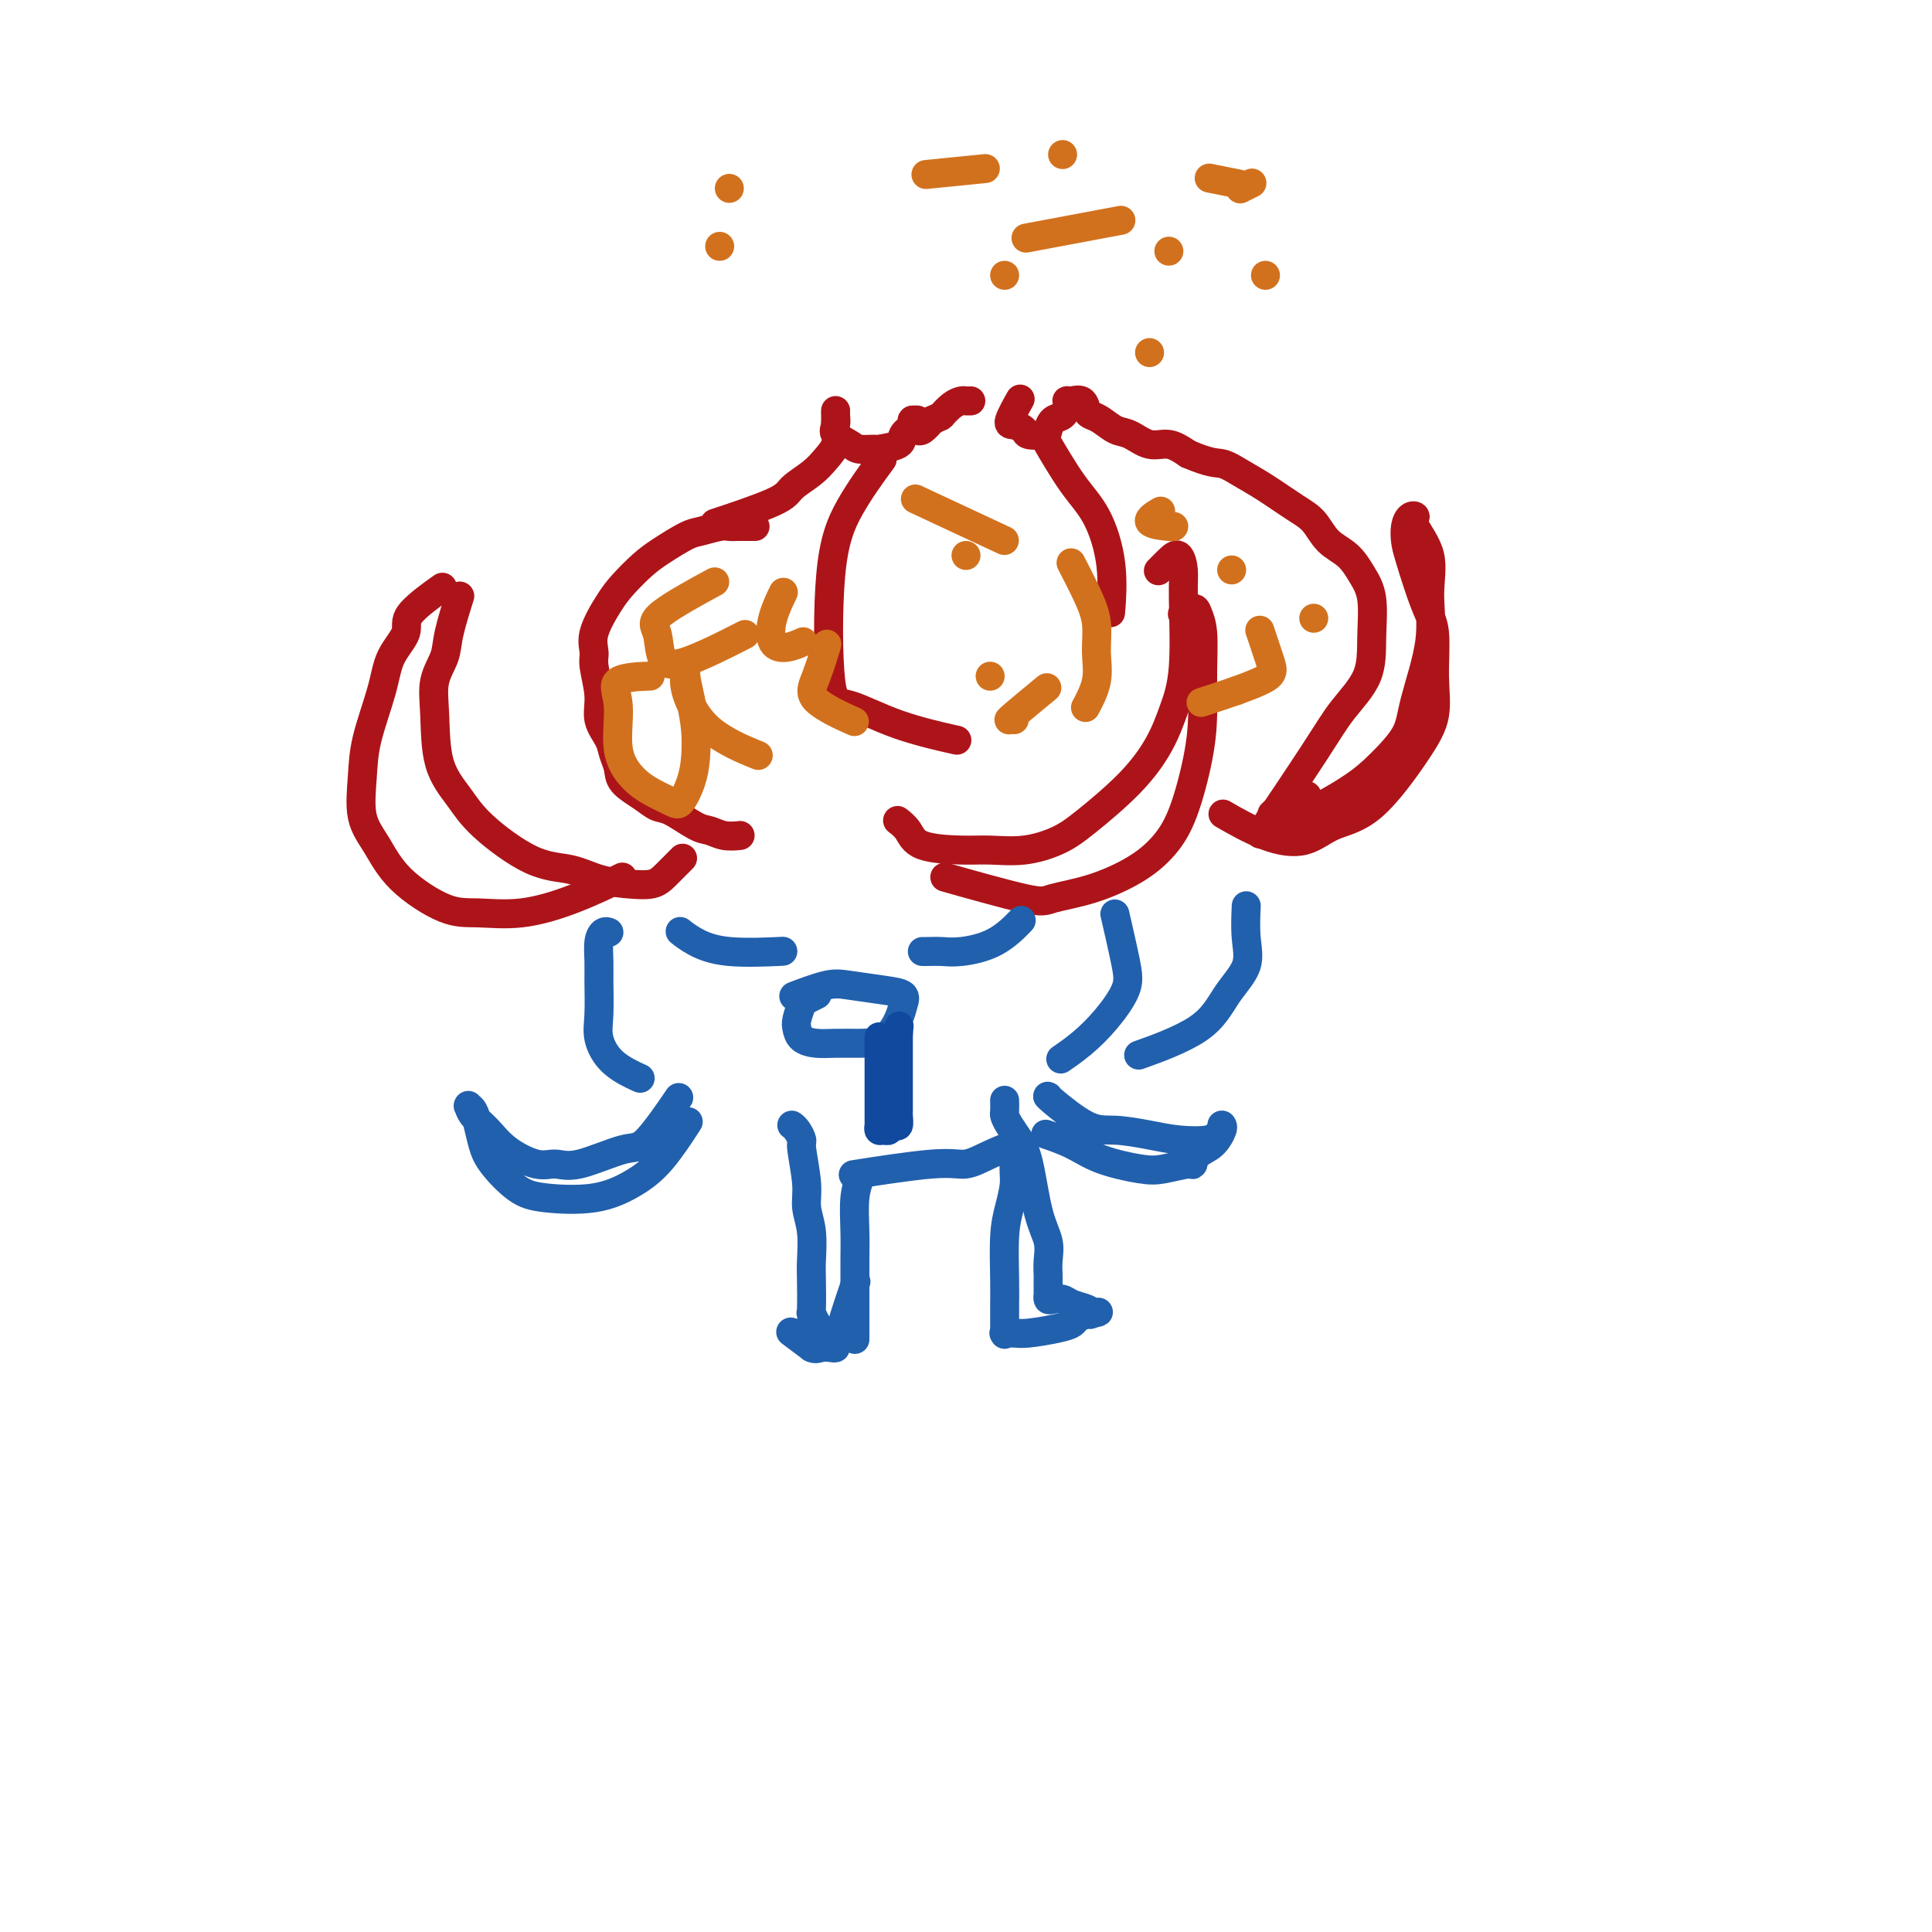 <svg viewBox='0 0 400 400' version='1.1' xmlns='http://www.w3.org/2000/svg' xmlns:xlink='http://www.w3.org/1999/xlink'><g fill='none' stroke='#AD1419' stroke-width='6' stroke-linecap='round' stroke-linejoin='round'><path d='M95,124c-0.004,0.013 -0.008,0.026 0,0c0.008,-0.026 0.029,-0.090 0,0c-0.029,0.090 -0.106,0.336 0,0c0.106,-0.336 0.396,-1.253 0,0c-0.396,1.253 -1.479,4.675 -2,7c-0.521,2.325 -0.481,3.552 -1,5c-0.519,1.448 -1.596,3.118 -2,5c-0.404,1.882 -0.134,3.975 0,7c0.134,3.025 0.131,6.980 1,10c0.869,3.020 2.611,5.103 4,7c1.389,1.897 2.425,3.608 5,6c2.575,2.392 6.689,5.465 10,7c3.311,1.535 5.820,1.531 8,2c2.180,0.469 4.031,1.411 6,2c1.969,0.589 4.055,0.826 6,1c1.945,0.174 3.748,0.284 5,0c1.252,-0.284 1.952,-0.961 3,-2c1.048,-1.039 2.442,-2.440 3,-3c0.558,-0.560 0.279,-0.280 0,0'/><path d='M91,122c0.048,-0.034 0.096,-0.068 0,0c-0.096,0.068 -0.337,0.239 0,0c0.337,-0.239 1.252,-0.887 0,0c-1.252,0.887 -4.672,3.309 -6,5c-1.328,1.691 -0.566,2.651 -1,4c-0.434,1.349 -2.066,3.087 -3,5c-0.934,1.913 -1.170,4.000 -2,7c-0.830,3.000 -2.253,6.912 -3,10c-0.747,3.088 -0.816,5.353 -1,8c-0.184,2.647 -0.482,5.675 0,8c0.482,2.325 1.744,3.945 3,6c1.256,2.055 2.505,4.543 5,7c2.495,2.457 6.236,4.882 9,6c2.764,1.118 4.553,0.929 7,1c2.447,0.071 5.553,0.400 9,0c3.447,-0.400 7.236,-1.531 11,-3c3.764,-1.469 7.504,-3.277 9,-4c1.496,-0.723 0.748,-0.362 0,0'/><path d='M186,170c0.004,0.003 0.007,0.006 0,0c-0.007,-0.006 -0.026,-0.019 0,0c0.026,0.019 0.095,0.072 0,0c-0.095,-0.072 -0.356,-0.268 0,0c0.356,0.268 1.327,1.002 2,2c0.673,0.998 1.046,2.262 3,3c1.954,0.738 5.487,0.949 8,1c2.513,0.051 4.004,-0.059 6,0c1.996,0.059 4.495,0.286 7,0c2.505,-0.286 5.017,-1.085 7,-2c1.983,-0.915 3.439,-1.947 6,-4c2.561,-2.053 6.227,-5.126 9,-8c2.773,-2.874 4.653,-5.549 6,-8c1.347,-2.451 2.163,-4.679 3,-7c0.837,-2.321 1.697,-4.736 2,-9c0.303,-4.264 0.049,-10.379 0,-14c-0.049,-3.621 0.106,-4.749 0,-6c-0.106,-1.251 -0.472,-2.624 -1,-3c-0.528,-0.376 -1.219,0.245 -2,1c-0.781,0.755 -1.652,1.644 -2,2c-0.348,0.356 -0.174,0.178 0,0'/><path d='M197,182c-0.112,-0.032 -0.225,-0.064 0,0c0.225,0.064 0.787,0.223 0,0c-0.787,-0.223 -2.922,-0.827 0,0c2.922,0.827 10.900,3.087 15,4c4.100,0.913 4.323,0.480 6,0c1.677,-0.480 4.810,-1.007 8,-2c3.190,-0.993 6.438,-2.453 9,-4c2.562,-1.547 4.437,-3.180 6,-5c1.563,-1.820 2.812,-3.827 4,-7c1.188,-3.173 2.315,-7.512 3,-11c0.685,-3.488 0.928,-6.127 1,-9c0.072,-2.873 -0.027,-5.982 0,-9c0.027,-3.018 0.178,-5.947 0,-8c-0.178,-2.053 -0.687,-3.231 -1,-4c-0.313,-0.769 -0.430,-1.130 -1,-1c-0.570,0.130 -1.591,0.751 -2,1c-0.409,0.249 -0.204,0.124 0,0'/><path d='M270,165c0.048,-0.022 0.096,-0.044 0,0c-0.096,0.044 -0.337,0.155 0,0c0.337,-0.155 1.250,-0.577 0,0c-1.250,0.577 -4.663,2.154 -6,3c-1.337,0.846 -0.597,0.963 0,1c0.597,0.037 1.049,-0.004 2,0c0.951,0.004 2.399,0.055 5,-1c2.601,-1.055 6.355,-3.216 9,-5c2.645,-1.784 4.182,-3.191 6,-5c1.818,-1.809 3.916,-4.018 5,-6c1.084,-1.982 1.155,-3.735 2,-7c0.845,-3.265 2.466,-8.041 3,-12c0.534,-3.959 -0.017,-7.101 0,-10c0.017,-2.899 0.603,-5.556 0,-8c-0.603,-2.444 -2.397,-4.673 -3,-6c-0.603,-1.327 -0.017,-1.750 0,-2c0.017,-0.250 -0.536,-0.328 -1,0c-0.464,0.328 -0.838,1.062 -1,2c-0.162,0.938 -0.111,2.079 0,3c0.111,0.921 0.280,1.623 1,4c0.720,2.377 1.989,6.429 3,9c1.011,2.571 1.764,3.662 2,6c0.236,2.338 -0.046,5.923 0,9c0.046,3.077 0.420,5.645 0,8c-0.420,2.355 -1.634,4.498 -4,8c-2.366,3.502 -5.886,8.363 -9,11c-3.114,2.637 -5.823,3.049 -8,4c-2.177,0.951 -3.821,2.440 -6,3c-2.179,0.560 -4.894,0.189 -8,-1c-3.106,-1.189 -6.602,-3.197 -8,-4c-1.398,-0.803 -0.699,-0.402 0,0'/><path d='M153,173c0.019,-0.002 0.038,-0.004 0,0c-0.038,0.004 -0.133,0.014 0,0c0.133,-0.014 0.492,-0.053 0,0c-0.492,0.053 -1.836,0.198 -3,0c-1.164,-0.198 -2.148,-0.738 -3,-1c-0.852,-0.262 -1.574,-0.247 -3,-1c-1.426,-0.753 -3.558,-2.273 -5,-3c-1.442,-0.727 -2.193,-0.659 -3,-1c-0.807,-0.341 -1.668,-1.091 -3,-2c-1.332,-0.909 -3.135,-1.978 -4,-3c-0.865,-1.022 -0.791,-1.996 -1,-3c-0.209,-1.004 -0.701,-2.037 -1,-3c-0.299,-0.963 -0.405,-1.857 -1,-3c-0.595,-1.143 -1.679,-2.537 -2,-4c-0.321,-1.463 0.119,-2.996 0,-5c-0.119,-2.004 -0.798,-4.478 -1,-6c-0.202,-1.522 0.074,-2.091 0,-3c-0.074,-0.909 -0.496,-2.157 0,-4c0.496,-1.843 1.911,-4.280 3,-6c1.089,-1.720 1.851,-2.723 3,-4c1.149,-1.277 2.685,-2.829 4,-4c1.315,-1.171 2.407,-1.960 4,-3c1.593,-1.040 3.685,-2.331 5,-3c1.315,-0.669 1.852,-0.715 3,-1c1.148,-0.285 2.907,-0.808 4,-1c1.093,-0.192 1.520,-0.051 2,0c0.480,0.051 1.014,0.014 2,0c0.986,-0.014 2.425,-0.004 3,0c0.575,0.004 0.288,0.002 0,0'/><path d='M149,108c0.022,-0.007 0.044,-0.015 0,0c-0.044,0.015 -0.155,0.051 0,0c0.155,-0.051 0.576,-0.191 0,0c-0.576,0.191 -2.149,0.711 0,0c2.149,-0.711 8.019,-2.655 11,-4c2.981,-1.345 3.072,-2.093 4,-3c0.928,-0.907 2.694,-1.973 4,-3c1.306,-1.027 2.154,-2.015 3,-3c0.846,-0.985 1.691,-1.966 2,-3c0.309,-1.034 0.083,-2.120 0,-3c-0.083,-0.880 -0.022,-1.554 0,-2c0.022,-0.446 0.007,-0.663 0,-1c-0.007,-0.337 -0.005,-0.792 0,-1c0.005,-0.208 0.011,-0.168 0,0c-0.011,0.168 -0.041,0.466 0,1c0.041,0.534 0.152,1.306 0,2c-0.152,0.694 -0.566,1.311 0,2c0.566,0.689 2.114,1.450 3,2c0.886,0.550 1.111,0.888 2,1c0.889,0.112 2.442,-0.001 3,0c0.558,0.001 0.122,0.116 1,0c0.878,-0.116 3.072,-0.462 4,-1c0.928,-0.538 0.592,-1.269 1,-2c0.408,-0.731 1.559,-1.461 2,-2c0.441,-0.539 0.170,-0.887 0,-1c-0.170,-0.113 -0.239,0.010 0,0c0.239,-0.010 0.788,-0.152 1,0c0.212,0.152 0.088,0.597 0,1c-0.088,0.403 -0.139,0.762 0,1c0.139,0.238 0.468,0.354 1,0c0.532,-0.354 1.266,-1.177 2,-2'/><path d='M193,87c2.217,-1.050 1.761,-0.674 2,-1c0.239,-0.326 1.175,-1.355 2,-2c0.825,-0.645 1.541,-0.905 2,-1c0.459,-0.095 0.662,-0.026 1,0c0.338,0.026 0.811,0.007 1,0c0.189,-0.007 0.095,-0.004 0,0'/><path d='M211,83c0.017,-0.031 0.035,-0.062 0,0c-0.035,0.062 -0.121,0.215 0,0c0.121,-0.215 0.450,-0.800 0,0c-0.450,0.800 -1.679,2.985 -2,4c-0.321,1.015 0.267,0.858 1,1c0.733,0.142 1.610,0.581 2,1c0.390,0.419 0.293,0.818 1,1c0.707,0.182 2.217,0.147 3,0c0.783,-0.147 0.837,-0.407 1,-1c0.163,-0.593 0.435,-1.518 1,-2c0.565,-0.482 1.423,-0.522 2,-1c0.577,-0.478 0.873,-1.396 1,-2c0.127,-0.604 0.087,-0.894 0,-1c-0.087,-0.106 -0.219,-0.028 0,0c0.219,0.028 0.791,0.008 1,0c0.209,-0.008 0.056,-0.002 0,0c-0.056,0.002 -0.014,0.000 0,0c0.014,-0.000 0.002,0.000 0,0c-0.002,-0.000 0.006,-0.002 0,0c-0.006,0.002 -0.027,0.007 0,0c0.027,-0.007 0.101,-0.027 0,0c-0.101,0.027 -0.376,0.100 0,0c0.376,-0.100 1.402,-0.374 2,0c0.598,0.374 0.767,1.394 1,2c0.233,0.606 0.529,0.797 1,1c0.471,0.203 1.115,0.417 2,1c0.885,0.583 2.011,1.535 3,2c0.989,0.465 1.843,0.444 3,1c1.157,0.556 2.619,1.688 4,2c1.381,0.312 2.680,-0.197 4,0c1.320,0.197 2.660,1.098 4,2'/><path d='M246,94c4.805,2.067 5.819,1.735 7,2c1.181,0.265 2.531,1.128 4,2c1.469,0.872 3.058,1.755 5,3c1.942,1.245 4.239,2.853 6,4c1.761,1.147 2.987,1.833 4,3c1.013,1.167 1.812,2.816 3,4c1.188,1.184 2.763,1.903 4,3c1.237,1.097 2.134,2.570 3,4c0.866,1.430 1.701,2.815 2,5c0.299,2.185 0.061,5.169 0,8c-0.061,2.831 0.056,5.507 -1,8c-1.056,2.493 -3.283,4.802 -5,7c-1.717,2.198 -2.924,4.284 -6,9c-3.076,4.716 -8.022,12.062 -10,15c-1.978,2.938 -0.989,1.469 0,0'/><path d='M182,96c0.563,-0.764 1.125,-1.529 0,0c-1.125,1.529 -3.939,5.350 -6,9c-2.061,3.650 -3.370,7.129 -4,14c-0.630,6.871 -0.580,17.134 0,22c0.580,4.866 1.692,4.335 4,5c2.308,0.665 5.814,2.525 10,4c4.186,1.475 9.053,2.564 11,3c1.947,0.436 0.973,0.218 0,0'/><path d='M217,92c0.118,0.202 0.235,0.405 0,0c-0.235,-0.405 -0.823,-1.417 0,0c0.823,1.417 3.058,5.264 5,8c1.942,2.736 3.593,4.362 5,7c1.407,2.638 2.571,6.287 3,10c0.429,3.713 0.123,7.489 0,9c-0.123,1.511 -0.061,0.755 0,0'/></g>
<g fill='none' stroke='#2160AD' stroke-width='6' stroke-linecap='round' stroke-linejoin='round'><path d='M141,193c0.004,0.003 0.008,0.006 0,0c-0.008,-0.006 -0.028,-0.022 0,0c0.028,0.022 0.104,0.083 0,0c-0.104,-0.083 -0.387,-0.310 0,0c0.387,0.310 1.444,1.155 3,2c1.556,0.845 3.611,1.689 7,2c3.389,0.311 8.111,0.089 10,0c1.889,-0.089 0.944,-0.044 0,0'/><path d='M191,197c-0.003,-0.000 -0.006,-0.000 0,0c0.006,0.000 0.021,0.001 0,0c-0.021,-0.001 -0.079,-0.004 0,0c0.079,0.004 0.295,0.014 1,0c0.705,-0.014 1.899,-0.054 3,0c1.101,0.054 2.110,0.200 4,0c1.890,-0.200 4.663,-0.746 7,-2c2.337,-1.254 4.239,-3.215 5,-4c0.761,-0.785 0.380,-0.392 0,0'/><path d='M169,206c0.015,-0.007 0.029,-0.015 0,0c-0.029,0.015 -0.103,0.052 0,0c0.103,-0.052 0.381,-0.194 0,0c-0.381,0.194 -1.421,0.724 -2,1c-0.579,0.276 -0.697,0.298 -1,1c-0.303,0.702 -0.792,2.083 -1,3c-0.208,0.917 -0.136,1.370 0,2c0.136,0.630 0.336,1.436 1,2c0.664,0.564 1.792,0.885 3,1c1.208,0.115 2.495,0.025 4,0c1.505,-0.025 3.229,0.015 5,0c1.771,-0.015 3.590,-0.084 5,-1c1.410,-0.916 2.411,-2.680 3,-4c0.589,-1.320 0.765,-2.198 1,-3c0.235,-0.802 0.528,-1.528 0,-2c-0.528,-0.472 -1.876,-0.690 -4,-1c-2.124,-0.310 -5.023,-0.712 -7,-1c-1.977,-0.288 -3.032,-0.462 -5,0c-1.968,0.462 -4.848,1.561 -6,2c-1.152,0.439 -0.576,0.220 0,0'/><path d='M126,193c0.006,0.002 0.012,0.005 0,0c-0.012,-0.005 -0.042,-0.017 0,0c0.042,0.017 0.155,0.062 0,0c-0.155,-0.062 -0.577,-0.233 -1,0c-0.423,0.233 -0.847,0.868 -1,2c-0.153,1.132 -0.035,2.760 0,4c0.035,1.240 -0.014,2.091 0,4c0.014,1.909 0.092,4.876 0,7c-0.092,2.124 -0.355,3.404 0,5c0.355,1.596 1.326,3.507 3,5c1.674,1.493 4.050,2.570 5,3c0.950,0.430 0.475,0.215 0,0'/><path d='M231,190c0.004,0.017 0.008,0.034 0,0c-0.008,-0.034 -0.027,-0.118 0,0c0.027,0.118 0.101,0.439 0,0c-0.101,-0.439 -0.378,-1.636 0,0c0.378,1.636 1.411,6.106 2,9c0.589,2.894 0.735,4.212 0,6c-0.735,1.788 -2.352,4.046 -4,6c-1.648,1.954 -3.328,3.603 -5,5c-1.672,1.397 -3.335,2.542 -4,3c-0.665,0.458 -0.333,0.229 0,0'/><path d='M258,188c-0.000,0.010 -0.001,0.021 0,0c0.001,-0.021 0.003,-0.072 0,0c-0.003,0.072 -0.013,0.267 0,0c0.013,-0.267 0.048,-0.996 0,0c-0.048,0.996 -0.179,3.718 0,6c0.179,2.282 0.670,4.125 0,6c-0.670,1.875 -2.499,3.781 -4,6c-1.501,2.219 -2.673,4.751 -6,7c-3.327,2.249 -8.808,4.214 -11,5c-2.192,0.786 -1.096,0.393 0,0'/><path d='M164,233c0.002,0.001 0.003,0.002 0,0c-0.003,-0.002 -0.011,-0.008 0,0c0.011,0.008 0.040,0.028 0,0c-0.040,-0.028 -0.150,-0.104 0,0c0.150,0.104 0.561,0.390 1,1c0.439,0.610 0.906,1.546 1,2c0.094,0.454 -0.185,0.425 0,2c0.185,1.575 0.834,4.753 1,7c0.166,2.247 -0.151,3.563 0,5c0.151,1.437 0.772,2.996 1,5c0.228,2.004 0.065,4.453 0,6c-0.065,1.547 -0.031,2.190 0,4c0.031,1.810 0.061,4.786 0,6c-0.061,1.214 -0.212,0.665 0,1c0.212,0.335 0.789,1.554 1,2c0.211,0.446 0.057,0.120 0,0c-0.057,-0.120 -0.015,-0.033 0,0c0.015,0.033 0.004,0.013 0,0c-0.004,-0.013 -0.001,-0.019 0,0c0.001,0.019 -0.001,0.061 0,0c0.001,-0.061 0.004,-0.227 0,0c-0.004,0.227 -0.015,0.845 0,1c0.015,0.155 0.057,-0.155 0,0c-0.057,0.155 -0.212,0.773 -1,1c-0.788,0.227 -2.210,0.061 -3,0c-0.790,-0.061 -0.947,-0.019 -1,0c-0.053,0.019 -0.003,0.013 0,0c0.003,-0.013 -0.040,-0.034 0,0c0.040,0.034 0.165,0.125 0,0c-0.165,-0.125 -0.618,-0.464 0,0c0.618,0.464 2.309,1.732 4,3'/><path d='M168,279c0.813,0.467 1.346,0.136 2,0c0.654,-0.136 1.429,-0.076 2,0c0.571,0.076 0.940,0.169 1,0c0.060,-0.169 -0.187,-0.600 0,-1c0.187,-0.400 0.807,-0.770 1,-1c0.193,-0.230 -0.041,-0.319 0,-1c0.041,-0.681 0.357,-1.952 1,-4c0.643,-2.048 1.612,-4.871 2,-6c0.388,-1.129 0.194,-0.565 0,0'/><path d='M178,244c0.008,-0.020 0.016,-0.040 0,0c-0.016,0.040 -0.057,0.140 0,0c0.057,-0.140 0.211,-0.519 0,0c-0.211,0.519 -0.789,1.938 -1,4c-0.211,2.062 -0.057,4.767 0,7c0.057,2.233 0.015,3.993 0,6c-0.015,2.007 -0.004,4.262 0,6c0.004,1.738 0.001,2.961 0,4c-0.001,1.039 -0.000,1.895 0,3c0.000,1.105 0.000,2.459 0,3c-0.000,0.541 -0.000,0.271 0,0'/><path d='M178,243c-0.109,0.017 -0.218,0.034 0,0c0.218,-0.034 0.762,-0.120 0,0c-0.762,0.120 -2.831,0.445 0,0c2.831,-0.445 10.562,-1.660 15,-2c4.438,-0.340 5.581,0.196 7,0c1.419,-0.196 3.112,-1.123 5,-2c1.888,-0.877 3.971,-1.702 5,-2c1.029,-0.298 1.004,-0.068 1,0c-0.004,0.068 0.014,-0.027 0,0c-0.014,0.027 -0.059,0.176 0,0c0.059,-0.176 0.222,-0.677 0,0c-0.222,0.677 -0.830,2.533 -1,4c-0.170,1.467 0.098,2.546 0,4c-0.098,1.454 -0.562,3.284 -1,5c-0.438,1.716 -0.849,3.319 -1,6c-0.151,2.681 -0.040,6.442 0,9c0.040,2.558 0.011,3.915 0,5c-0.011,1.085 -0.005,1.898 0,3c0.005,1.102 0.007,2.491 0,3c-0.007,0.509 -0.024,0.137 0,0c0.024,-0.137 0.089,-0.040 0,0c-0.089,0.040 -0.332,0.022 0,0c0.332,-0.022 1.240,-0.047 2,0c0.760,0.047 1.373,0.167 3,0c1.627,-0.167 4.268,-0.619 6,-1c1.732,-0.381 2.555,-0.691 3,-1c0.445,-0.309 0.511,-0.619 1,-1c0.489,-0.381 1.399,-0.834 2,-1c0.601,-0.166 0.893,-0.045 1,0c0.107,0.045 0.031,0.013 0,0c-0.031,-0.013 -0.015,-0.006 0,0'/><path d='M226,272c2.780,-0.632 0.729,-0.211 0,0c-0.729,0.211 -0.135,0.214 0,0c0.135,-0.214 -0.188,-0.645 -1,-1c-0.812,-0.355 -2.112,-0.635 -3,-1c-0.888,-0.365 -1.362,-0.816 -2,-1c-0.638,-0.184 -1.439,-0.101 -2,0c-0.561,0.101 -0.882,0.221 -1,0c-0.118,-0.221 -0.032,-0.784 0,-1c0.032,-0.216 0.009,-0.084 0,0c-0.009,0.084 -0.003,0.119 0,0c0.003,-0.119 0.002,-0.393 0,-1c-0.002,-0.607 -0.007,-1.546 0,-2c0.007,-0.454 0.024,-0.424 0,-1c-0.024,-0.576 -0.089,-1.757 0,-3c0.089,-1.243 0.333,-2.549 0,-4c-0.333,-1.451 -1.242,-3.047 -2,-6c-0.758,-2.953 -1.366,-7.262 -2,-10c-0.634,-2.738 -1.294,-3.904 -2,-5c-0.706,-1.096 -1.457,-2.122 -2,-3c-0.543,-0.878 -0.877,-1.606 -1,-2c-0.123,-0.394 -0.033,-0.452 0,-1c0.033,-0.548 0.009,-1.585 0,-2c-0.009,-0.415 -0.005,-0.207 0,0'/><path d='M140,228c0.042,-0.062 0.085,-0.125 0,0c-0.085,0.125 -0.297,0.437 0,0c0.297,-0.437 1.104,-1.624 0,0c-1.104,1.624 -4.120,6.059 -6,8c-1.880,1.941 -2.624,1.388 -5,2c-2.376,0.612 -6.382,2.390 -9,3c-2.618,0.610 -3.846,0.053 -5,0c-1.154,-0.053 -2.232,0.399 -4,0c-1.768,-0.399 -4.225,-1.648 -6,-3c-1.775,-1.352 -2.868,-2.807 -4,-4c-1.132,-1.193 -2.303,-2.123 -3,-3c-0.697,-0.877 -0.919,-1.699 -1,-2c-0.081,-0.301 -0.022,-0.081 0,0c0.022,0.081 0.006,0.022 0,0c-0.006,-0.022 -0.001,-0.006 0,0c0.001,0.006 -0.000,0.001 0,0c0.000,-0.001 0.003,0.001 0,0c-0.003,-0.001 -0.012,-0.006 0,0c0.012,0.006 0.044,0.024 0,0c-0.044,-0.024 -0.166,-0.091 0,0c0.166,0.091 0.620,0.339 1,1c0.380,0.661 0.687,1.735 1,3c0.313,1.265 0.633,2.719 1,4c0.367,1.281 0.782,2.388 2,4c1.218,1.612 3.240,3.730 5,5c1.760,1.270 3.257,1.691 6,2c2.743,0.309 6.732,0.505 10,0c3.268,-0.505 5.814,-1.713 8,-3c2.186,-1.287 4.012,-2.654 6,-5c1.988,-2.346 4.140,-5.670 5,-7c0.860,-1.330 0.430,-0.665 0,0'/><path d='M217,227c0.005,0.002 0.009,0.005 0,0c-0.009,-0.005 -0.032,-0.016 0,0c0.032,0.016 0.118,0.060 0,0c-0.118,-0.060 -0.439,-0.223 1,1c1.439,1.223 4.637,3.831 7,5c2.363,1.169 3.891,0.898 6,1c2.109,0.102 4.799,0.578 7,1c2.201,0.422 3.914,0.790 6,1c2.086,0.210 4.545,0.263 6,0c1.455,-0.263 1.907,-0.841 2,-1c0.093,-0.159 -0.171,0.101 0,0c0.171,-0.101 0.779,-0.562 1,-1c0.221,-0.438 0.054,-0.854 0,-1c-0.054,-0.146 0.003,-0.023 0,0c-0.003,0.023 -0.068,-0.053 0,0c0.068,0.053 0.267,0.234 0,1c-0.267,0.766 -1.001,2.118 -2,3c-0.999,0.882 -2.262,1.295 -3,2c-0.738,0.705 -0.952,1.700 -1,2c-0.048,0.300 0.068,-0.097 -1,0c-1.068,0.097 -3.320,0.688 -5,1c-1.680,0.312 -2.787,0.346 -5,0c-2.213,-0.346 -5.531,-1.072 -8,-2c-2.469,-0.928 -4.088,-2.057 -6,-3c-1.912,-0.943 -4.118,-1.698 -5,-2c-0.882,-0.302 -0.441,-0.151 0,0'/></g>
<g fill='none' stroke='#D2711D' stroke-width='6' stroke-linecap='round' stroke-linejoin='round'><path d='M134,140c0.049,-0.002 0.098,-0.003 0,0c-0.098,0.003 -0.344,0.012 0,0c0.344,-0.012 1.277,-0.043 0,0c-1.277,0.043 -4.765,0.161 -6,1c-1.235,0.839 -0.216,2.400 0,5c0.216,2.600 -0.371,6.241 0,9c0.371,2.759 1.700,4.637 3,6c1.300,1.363 2.573,2.211 4,3c1.427,0.789 3.010,1.518 4,2c0.990,0.482 1.387,0.717 2,0c0.613,-0.717 1.443,-2.387 2,-4c0.557,-1.613 0.843,-3.168 1,-5c0.157,-1.832 0.186,-3.939 0,-6c-0.186,-2.061 -0.589,-4.075 -1,-6c-0.411,-1.925 -0.832,-3.762 -1,-5c-0.168,-1.238 -0.082,-1.876 0,-2c0.082,-0.124 0.160,0.265 0,1c-0.160,0.735 -0.558,1.816 0,4c0.558,2.184 2.073,5.473 5,8c2.927,2.527 7.265,4.294 9,5c1.735,0.706 0.868,0.353 0,0'/><path d='M147,121c0.079,-0.043 0.158,-0.085 0,0c-0.158,0.085 -0.552,0.298 0,0c0.552,-0.298 2.051,-1.108 0,0c-2.051,1.108 -7.651,4.135 -10,6c-2.349,1.865 -1.447,2.569 -1,4c0.447,1.431 0.439,3.590 1,5c0.561,1.410 1.689,2.072 5,1c3.311,-1.072 8.803,-3.878 11,-5c2.197,-1.122 1.098,-0.561 0,0'/><path d='M162,123c0.015,-0.030 0.030,-0.061 0,0c-0.030,0.061 -0.105,0.213 0,0c0.105,-0.213 0.389,-0.793 0,0c-0.389,0.793 -1.452,2.958 -2,5c-0.548,2.042 -0.580,3.960 0,5c0.580,1.040 1.771,1.203 3,1c1.229,-0.203 2.494,-0.772 3,-1c0.506,-0.228 0.253,-0.114 0,0'/><path d='M171,134c0.171,-0.560 0.341,-1.120 0,0c-0.341,1.120 -1.195,3.919 -2,6c-0.805,2.081 -1.563,3.445 0,5c1.563,1.555 5.447,3.301 7,4c1.553,0.699 0.777,0.349 0,0'/><path d='M200,115c0.000,0.000 0.000,0.000 0,0c0.000,0.000 0.000,0.000 0,0c0.000,-0.000 0.000,0.000 0,0c0.000,0.000 0.000,0.000 0,0'/><path d='M240,106c0.024,-0.014 0.049,-0.028 0,0c-0.049,0.028 -0.171,0.099 0,0c0.171,-0.099 0.634,-0.366 0,0c-0.634,0.366 -2.366,1.366 -2,2c0.366,0.634 2.829,0.901 4,1c1.171,0.099 1.049,0.028 1,0c-0.049,-0.028 -0.024,-0.014 0,0'/><path d='M255,118c0.000,0.000 0.000,0.000 0,0c0.000,0.000 0.000,-0.000 0,0c-0.000,0.000 0.000,0.000 0,0c-0.000,0.000 0.000,0.000 0,0'/><path d='M272,128c0.000,0.000 0.000,0.000 0,0c0.000,0.000 0.000,0.000 0,0c0.000,0.000 0.000,0.000 0,0c0.000,0.000 0.000,0.000 0,0'/><path d='M256,143c0.000,0.000 0.000,0.000 0,0c0.000,0.000 0.000,0.000 0,0c0.000,0.000 0.000,0.000 0,0'/><path d='M205,140c0.000,0.000 0.000,0.000 0,0c0.000,0.000 0.000,0.000 0,0c0.000,0.000 -0.000,0.000 0,0c0.000,0.000 0.000,0.000 0,0'/><path d='M210,149c-0.418,-0.003 -0.836,-0.005 -1,0c-0.164,0.005 -0.074,0.018 0,0c0.074,-0.018 0.133,-0.067 0,0c-0.133,0.067 -0.459,0.249 1,-1c1.459,-1.249 4.703,-3.928 6,-5c1.297,-1.072 0.649,-0.536 0,0'/><path d='M222,117c-0.020,-0.038 -0.040,-0.077 0,0c0.040,0.077 0.140,0.269 0,0c-0.140,-0.269 -0.519,-1.001 0,0c0.519,1.001 1.935,3.733 3,6c1.065,2.267 1.777,4.069 2,6c0.223,1.931 -0.043,3.992 0,6c0.043,2.008 0.396,3.964 0,6c-0.396,2.036 -1.542,4.153 -2,5c-0.458,0.847 -0.229,0.423 0,0'/><path d='M261,131c0.004,0.011 0.008,0.023 0,0c-0.008,-0.023 -0.027,-0.079 0,0c0.027,0.079 0.100,0.295 0,0c-0.100,-0.295 -0.372,-1.101 0,0c0.372,1.101 1.388,4.110 2,6c0.612,1.890 0.819,2.663 -2,4c-2.819,1.337 -8.662,3.239 -11,4c-2.338,0.761 -1.169,0.380 0,0'/><path d='M191,104c-0.120,-0.056 -0.239,-0.112 0,0c0.239,0.112 0.837,0.391 0,0c-0.837,-0.391 -3.110,-1.451 0,0c3.110,1.451 11.603,5.415 15,7c3.397,1.585 1.699,0.793 0,0'/><path d='M208,57c0.000,0.000 0.000,0.000 0,0c0.000,0.000 -0.000,0.000 0,0c0.000,0.000 0.000,0.000 0,0c0.000,0.000 0.000,0.000 0,0'/><path d='M242,52c0.000,0.000 0.000,0.000 0,0c0.000,0.000 0.000,-0.000 0,0c0.000,0.000 0.000,0.000 0,0'/><path d='M256,38c0.040,0.008 0.080,0.016 0,0c-0.080,-0.016 -0.279,-0.056 0,0c0.279,0.056 1.037,0.207 0,0c-1.037,-0.207 -3.868,-0.774 -5,-1c-1.132,-0.226 -0.566,-0.113 0,0'/><path d='M220,32c0.000,0.000 0.000,0.000 0,0c0.000,0.000 0.000,0.000 0,0c-0.000,0.000 0.000,0.000 0,0'/><path d='M203,35c-0.298,0.030 -0.595,0.060 0,0c0.595,-0.060 2.083,-0.208 0,0c-2.083,0.208 -7.738,0.774 -10,1c-2.262,0.226 -1.131,0.113 0,0'/><path d='M149,51c0.000,0.000 0.000,0.000 0,0c0.000,0.000 0.000,0.000 0,0c0.000,0.000 0.000,0.000 0,0c0.000,0.000 0.000,0.000 0,0'/><path d='M214,49c-0.128,0.024 -0.255,0.048 0,0c0.255,-0.048 0.893,-0.167 0,0c-0.893,0.167 -3.317,0.622 0,0c3.317,-0.622 12.376,-2.321 16,-3c3.624,-0.679 1.812,-0.340 0,0'/><path d='M259,38c0.016,-0.008 0.032,-0.016 0,0c-0.032,0.016 -0.112,0.056 0,0c0.112,-0.056 0.415,-0.207 0,0c-0.415,0.207 -1.547,0.774 -2,1c-0.453,0.226 -0.226,0.113 0,0'/><path d='M262,57c0.000,0.000 0.000,0.000 0,0c0.000,0.000 0.000,0.000 0,0c0.000,0.000 0.000,0.000 0,0c0.000,0.000 0.000,0.000 0,0'/><path d='M238,73c0.000,0.000 0.000,0.000 0,0c0.000,0.000 0.000,0.000 0,0c0.000,0.000 0.000,0.000 0,0c0.000,0.000 0.000,0.000 0,0'/><path d='M151,39c0.000,0.000 0.000,0.000 0,0c0.000,0.000 0.000,0.000 0,0c0.000,0.000 0.000,0.000 0,0'/></g>
<g fill='none' stroke='#11499F' stroke-width='6' stroke-linecap='round' stroke-linejoin='round'><path d='M182,215c-0.000,0.007 -0.000,0.014 0,0c0.000,-0.014 0.000,-0.050 0,0c-0.000,0.050 -0.000,0.188 0,0c0.000,-0.188 0.000,-0.700 0,0c-0.000,0.700 -0.000,2.611 0,4c0.000,1.389 0.000,2.254 0,3c-0.000,0.746 -0.000,1.373 0,2c0.000,0.627 0.000,1.254 0,2c-0.000,0.746 -0.000,1.612 0,2c0.000,0.388 0.000,0.299 0,1c-0.000,0.701 -0.001,2.192 0,3c0.001,0.808 0.003,0.934 0,1c-0.003,0.066 -0.012,0.071 0,0c0.012,-0.071 0.044,-0.220 0,0c-0.044,0.220 -0.166,0.807 0,1c0.166,0.193 0.619,-0.007 1,0c0.381,0.007 0.691,0.223 1,0c0.309,-0.223 0.619,-0.885 1,-1c0.381,-0.115 0.834,0.318 1,0c0.166,-0.318 0.044,-1.388 0,-2c-0.044,-0.612 -0.012,-0.767 0,-1c0.012,-0.233 0.003,-0.544 0,-1c-0.003,-0.456 -0.001,-1.056 0,-1c0.001,0.056 0.000,0.769 0,0c-0.000,-0.769 -0.000,-3.021 0,-4c0.000,-0.979 0.000,-0.686 0,-1c-0.000,-0.314 -0.000,-1.236 0,-2c0.000,-0.764 0.000,-1.370 0,-2c-0.000,-0.630 -0.000,-1.285 0,-2c0.000,-0.715 0.000,-1.490 0,-2c-0.000,-0.510 -0.000,-0.755 0,-1'/><path d='M186,214c0.309,-3.094 0.083,-0.829 0,0c-0.083,0.829 -0.022,0.223 0,0c0.022,-0.223 0.006,-0.064 0,0c-0.006,0.064 -0.003,0.032 0,0'/></g>
</svg>